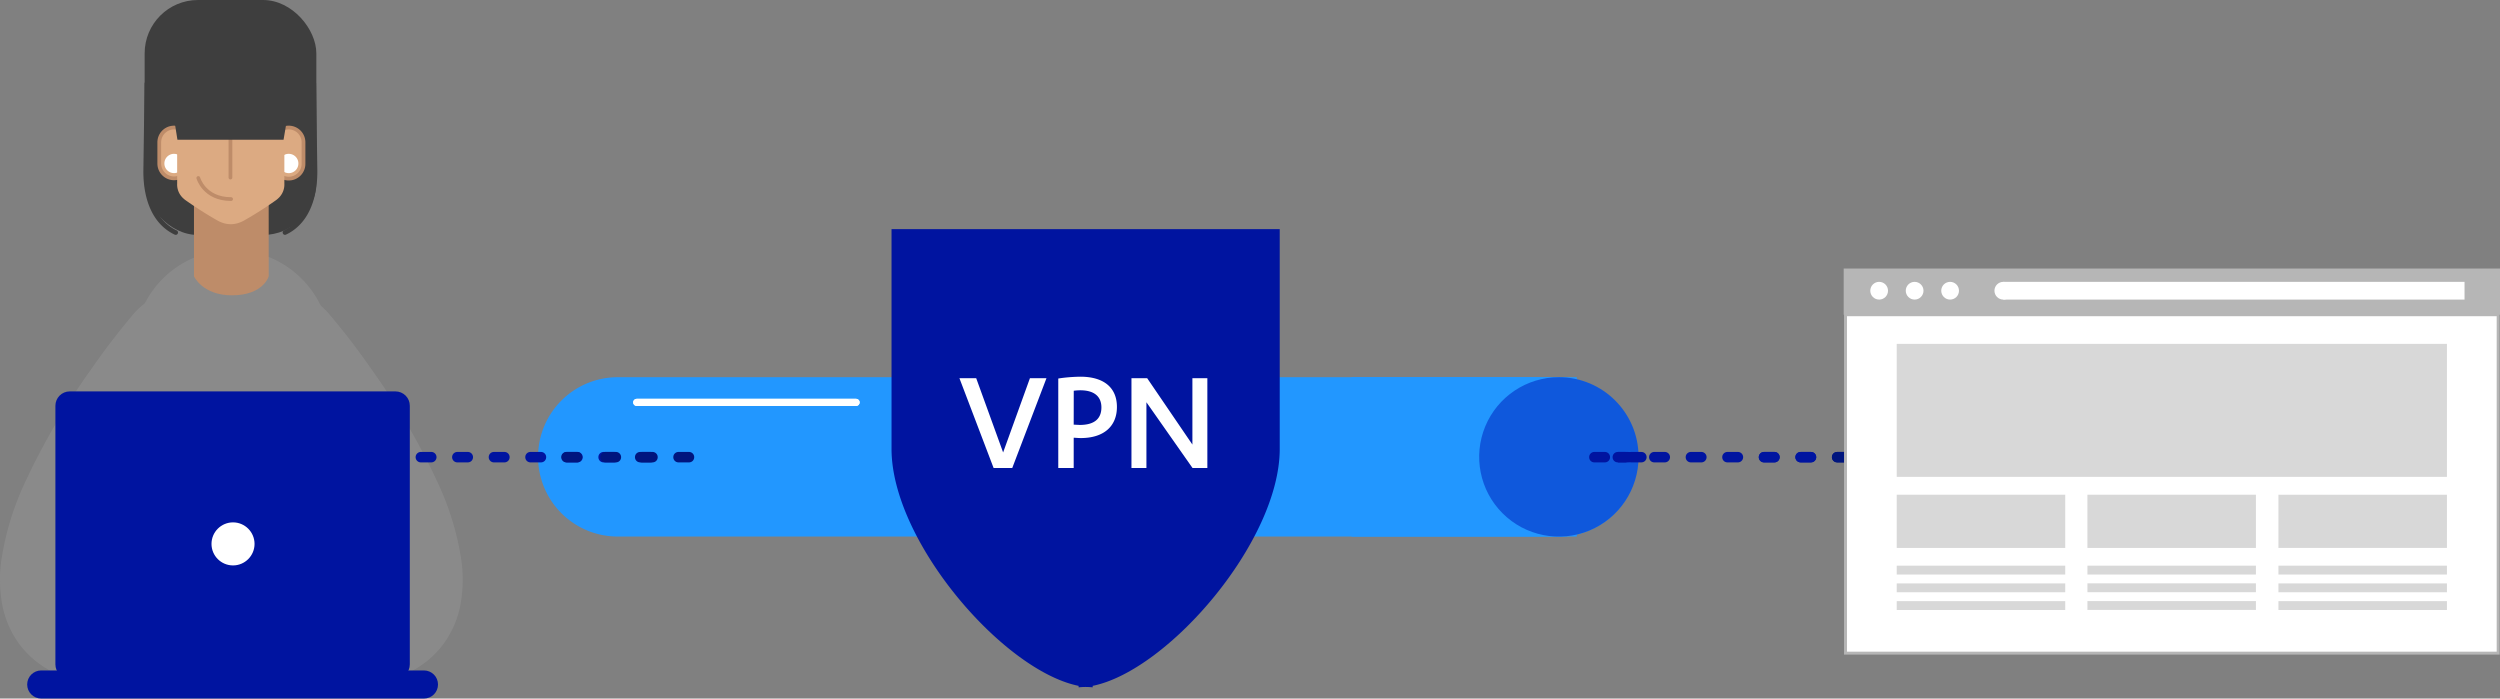 <svg xmlns="http://www.w3.org/2000/svg" xmlns:xlink="http://www.w3.org/1999/xlink" width="438.402" height="122.497"><rect width="100%" height="100%" fill="#808080" stroke="none"/><style><![CDATA[.B{fill:none}.C{fill:#fff}.D{fill:#0014a0}.E{stroke-linecap:round}.F{stroke-miterlimit:10}.G{fill:#00157e}.H{stroke:#be8c69}.I{stroke-width:.66}.J{fill:#8a8a8a}.K{fill:#3e3e3e}.L{fill:#dcaa82}]]></style><defs><clipPath id="A"><path d="M0 0h438.402v122.497H0z" class="B"/></clipPath><path id="B" d="M114.093 81.085h-1.832c-.506 0-.916-.4-.916-.916s.4-.916.916-.916h1.832c.506 0 .916.4.916.916s-.4.916-.916.916"/><path id="C" d="M56.404 81.085h-1.832c-.327 0-.63-.175-.793-.458s-.164-.633 0-.916.466-.458.793-.458h1.832c.506 0 .916.4.916.916s-.4.916-.916.916"/><path id="D" d="M48.045 24.956a2.59 2.59 0 0 1 2.589-2.589 2.59 2.59 0 0 1 2.589 2.589v3.726a2.59 2.59 0 0 1-3.899 2.285 2.59 2.59 0 0 1-1.28-2.285"/><path id="E" d="M33.107 24.956a2.59 2.59 0 0 0-2.588-2.588 2.59 2.59 0 0 0-2.588 2.589v3.726a2.59 2.59 0 0 0 2.589 2.589 2.59 2.59 0 0 0 2.589-2.588"/><path id="F" d="M317.582 81.085h-1.832c-.327 0-.63-.175-.793-.458s-.164-.633 0-.916.466-.458.793-.458h1.832c.327 0 .63.175.793.458s.164.633 0 .916-.466.458-.793.458"/><path id="G" d="M323.99 79.253h-1.832c-.327 0-.63.175-.793.458s-.164.633 0 .916.466.458.793.458h1.832c.506 0 .916-.4.916-.916s-.4-.916-.916-.916"/><path id="H" d="M317.582 79.253h-1.832c-.327 0-.63.175-.793.458s-.164.633 0 .916.466.458.793.458h1.832c.327 0 .63-.175.793-.458s.164-.633 0-.916-.466-.458-.793-.458"/><path id="I" d="M329.53 49.426c.86 0 1.555.696 1.555 1.555s-.696 1.555-1.555 1.555-1.555-.696-1.555-1.555.696-1.554 1.555-1.555"/><path id="J" d="M332.612 99.196h29.55v1.555h-29.55z"/></defs><g clip-path="url(#A)"><path d="M108.33 66.148a13.97 13.97 0 0 0-13.973 13.967h0a13.97 13.97 0 0 0 13.967 13.975H276.51V66.148z" fill="#2297ff"/><path d="M60.7 120.536l-1.307-9.16c1.563-.4 3.085-.945 4.55-1.624a11.13 11.13 0 0 0 2.378-1.512 4.77 4.77 0 0 0 1.38-1.818 5 5 0 0 0 .317-2.19 12.99 12.99 0 0 0-.663-3.36c-1.065-3-2.5-5.853-4.3-8.487-3.743-5.517-7.95-10.706-12.574-15.51-3.967-4.216-7.093-7.21-8.046-8.255l-.264-.3c-2.962-2.934-3.125-7.652-1.094-11.463a10.96 10.96 0 0 1 1.787-2.471l.012-.012.012-.014a9.87 9.87 0 0 1 14.289.121l.307.316a123.54 123.54 0 0 1 7.744 10.078c4.53 6.32 8.447 13.058 11.7 20.12a49.48 49.48 0 0 1 3.963 13.153 24.72 24.72 0 0 1-.092 7.608c-.456 2.665-1.54 5.184-3.162 7.348a16.74 16.74 0 0 1-5.317 4.518 21.93 21.93 0 0 1-4.946 1.936 32.01 32.01 0 0 1-6.666.973" class="J"/><use xlink:href="#B" class="G"/><g class="D"><path d="M107.682 81.085h-1.832a.91.91 0 0 1-.916-.916c0-.516.4-.916.916-.916h1.832c.327 0 .63.175.793.458s.164.633 0 .916-.466.458-.793.458m-6.4 0H99.44a.91.91 0 0 1-.916-.916c0-.516.4-.916.916-.916h1.832c.327 0 .63.175.793.458s.164.633 0 .916-.466.458-.793.458m-6.4 0H93.03a.91.91 0 0 1-.916-.916c0-.516.4-.916.916-.916h1.832a.91.91 0 0 1 .916.916c0 .516-.4.916-.916.916m-6.41 0H86.62a.91.91 0 0 1-.916-.916c0-.516.4-.916.916-.916h1.832a.91.91 0 0 1 .916.916c0 .516-.4.916-.916.916m-6.41 0H80.2c-.327 0-.63-.175-.793-.458s-.164-.633 0-.916.466-.458.793-.458h1.832a.91.91 0 0 1 .916.916c0 .516-.4.916-.916.916m-6.41 0H73.8c-.327 0-.63-.175-.793-.458s-.164-.633 0-.916.466-.458.793-.458h1.832c.327 0 .63.175.793.458s.164.633 0 .916-.466.458-.793.458m-6.41 0H67.4a.91.91 0 0 1-.916-.916c0-.516.4-.916.916-.916h1.832a.91.91 0 0 1 .916.916c0 .516-.4.916-.916.916m-6.408 0h-1.832a.91.91 0 0 1-.916-.916c0-.516.4-.916.916-.916h1.832a.91.91 0 0 1 .916.916c0 .516-.4.916-.916.916"/><use xlink:href="#C"/></g><g class="G"><path d="M120.82 81.085h-1.832a.91.91 0 0 1-.916-.916c0-.516.4-.916.916-.916h1.832a.91.91 0 0 1 .916.916c0 .516-.4.916-.916.916m-6.4 0h-1.832a.91.91 0 0 1-.916-.916c0-.516.4-.916.916-.916h1.832a.91.91 0 0 1 .916.916c0 .516-.4.916-.916.916m-6.4 0h-1.83c-.327 0-.63-.175-.793-.458s-.164-.633 0-.916.466-.458.793-.458H108a.91.91 0 0 1 .916.916c0 .516-.4.916-.916.916m-6.832 0h-1.832a.91.91 0 0 1-.916-.916c0-.516.4-.916.916-.916h1.832a.91.91 0 0 1 .916.916c0 .516-.4.916-.916.916"/></g><path d="M57.94 121.594v-60.48a17.22 17.22 0 0 0-25.912-14.929 17.22 17.22 0 0 0-8.527 15.04v60.48z" class="J"/><rect width="30.109" height="41.203" rx="9.354" x="25.365" class="K"/><use xlink:href="#D" class="L"/><use xlink:href="#D" class="B E F H I"/><path d="M52.326 28.665a1.69 1.69 0 0 1-2.888 1.2 1.69 1.69 0 0 1 1.197-2.889 1.69 1.69 0 0 1 1.691 1.689" class="C"/><use xlink:href="#E" class="L"/><use xlink:href="#E" class="B E F H I"/><path d="M28.827 28.665a1.69 1.69 0 0 0 3.38.002 1.69 1.69 0 1 0-3.38-.002" class="C"/><g class="K"><path d="M49.98 41.184a.41.41 0 0 1-.174-.781c3.24-1.526 5.022-5.205 5.022-10.362l-.214-15.36a.41.41 0 1 1 .82 0l.215 15.36c0 5.493-1.95 9.436-5.494 11.1a.41.41 0 0 1-.175.04m-19.172.003a.41.41 0 0 1-.174-.039c-3.544-1.67-5.494-5.612-5.494-11.1l.215-15.36a.41.41 0 0 1 .622-.373.41.41 0 0 1 .199.373l-.215 15.36c0 5.157 1.783 8.836 5.022 10.362a.41.41 0 0 1-.175.781"/></g><path d="M47.12 48.458s-.92 3.33-6.46 3.33c-5.132 0-6.644-3.33-6.644-3.33V28.343h13.1z" fill="#be8c69"/><path d="M49.866 32.222V13.444c0-4.76-4.22-8.62-9.4-8.62s-9.4 3.86-9.4 8.62c0 .15-.01.3 0 .448v18.33a3.26 3.26 0 0 0 1.1 2.581 3.41 3.41 0 0 0 .4.325c1.777 1.248 3.71 2.494 5.6 3.558a4.7 4.7 0 0 0 .707.326c1.024.403 2.164.403 3.188 0 .244-.09.48-.198.706-.326 1.89-1.064 3.82-2.3 5.6-3.558a3.5 3.5 0 0 0 .4-.325 3.27 3.27 0 0 0 1.1-2.581" class="L"/><path d="M40.41 23.796v7.343" class="B E F H I"/><path d="M49.724 24.505h-18.61l-1.643-10.4 5.2-9.855 11.767-1.918 5.75 7.665z" class="K"/><path d="M34.775 31.21s1.027 3.7 5.748 3.7" class="B E F H I"/><path d="M20.432 120.536l1.31-9.16c-1.563-.4-3.085-.945-4.55-1.624a11.16 11.16 0 0 1-2.378-1.512c-.6-.485-1.074-1.11-1.38-1.818-.27-.697-.378-1.445-.32-2.2.072-1.144.295-2.274.664-3.36 1.063-3 2.506-5.853 4.294-8.487a117.41 117.41 0 0 1 12.583-15.509c3.968-4.216 7.093-7.21 8.046-8.255l.264-.3c2.962-2.934 3.125-7.652 1.094-11.463-.477-.903-1.078-1.735-1.786-2.47l-.013-.01-.014-.014a9.87 9.87 0 0 0-14.289.121l-.306.316a123.54 123.54 0 0 0-7.742 10.077c-4.53 6.32-8.447 13.058-11.7 20.12a49.48 49.48 0 0 0-3.96 13.157 24.8 24.8 0 0 0 .092 7.608c.455 2.665 1.538 5.184 3.16 7.348a16.72 16.72 0 0 0 5.316 4.518c1.564.843 3.225 1.493 4.946 1.936a32.01 32.01 0 0 0 6.666.973" class="J"/><g class="D"><path d="M12.23 68.637h57.12c.667 0 1.306.265 1.778.736s.736 1.11.736 1.778v45.356c0 .667-.265 1.306-.736 1.778s-1.11.736-1.778.736H12.23c-.667 0-1.306-.265-1.778-.736s-.736-1.11-.736-1.778V71.152c0-1.39 1.126-2.515 2.515-2.515z"/><path d="M74.346 122.497H7.23c-1.36 0-2.464-1.103-2.464-2.464s1.103-2.464 2.464-2.464h67.115c1.36 0 2.464 1.103 2.464 2.464s-1.103 2.464-2.464 2.464"/></g><path d="M37.088 95.38c.001 2.084 1.69 3.773 3.776 3.773s3.774-1.7 3.774-3.774-1.69-3.775-3.773-3.776c-1.002 0-1.962.398-2.67 1.106s-1.106 1.67-1.106 2.67" class="C"/><g stroke="#fff" stroke-linejoin="round" stroke-width="1.25" class="B E"><path d="M111.66 70.564h38.458m7.58 0h8.905"/><path d="M111.66 70.564h38.458m7.58 0h8.905"/></g><path d="M273.245 66.148h-36.228V94.1h36.228a13.88 13.88 0 0 0 13.972-13.861h0c.012-7.74-6.233-14.033-13.972-14.08" fill="#2297ff"/><path d="M287.34 80.122c0 5.653-3.404 10.75-8.627 12.912s-11.233.968-15.23-3.03-5.193-10.008-3.03-15.23 7.26-8.627 12.912-8.627c7.718 0 13.974 6.256 13.974 13.974" fill="#0f58dc"/><path d="M323.99 81.085h-1.832c-.327 0-.63-.175-.793-.458s-.164-.633 0-.916.466-.458.793-.458h1.832c.506 0 .916.4.916.916s-.4.916-.916.916" class="G"/><g class="D"><use xlink:href="#F"/><path d="M311.168 81.085h-1.832c-.327 0-.63-.175-.793-.458s-.164-.633 0-.916.466-.458.793-.458h1.832c.327 0 .63.175.793.458s.164.633 0 .916-.466.458-.793.458"/></g><use xlink:href="#G" class="G"/><g class="D"><use xlink:href="#H"/><path d="M311.168 79.253h-1.832c-.327 0-.63.175-.793.458s-.164.633 0 .916.466.458.793.458h1.832c.327 0 .63-.175.793-.458s.164-.633 0-.916-.466-.458-.793-.458m-12.818 0h-1.83a.91.91 0 0 0-.916.916c0 .516.4.916.916.916h1.83c.327 0 .63-.175.793-.458s.164-.633 0-.916-.466-.458-.793-.458"/><path d="M304.762 79.253h-1.832a.91.91 0 0 0-.916.916c0 .516.4.916.916.916h1.832c.327 0 .63-.175.793-.458s.164-.633 0-.916-.466-.458-.793-.458m-18.88.917a.91.91 0 0 0-.916-.916h-1.22l-.044.87c0 .325.026.643.05.963h1.216a.91.91 0 0 0 .916-.916m-4.46-.918h-1.832a.91.91 0 0 0-.916.916c0 .516.4.916.916.916h1.832a.91.91 0 0 0 .916-.916c0-.516-.4-.916-.916-.916m8.684 1.832h1.832c.327 0 .63-.175.793-.458s.164-.633 0-.916-.466-.458-.793-.458H290.1a.91.91 0 0 0-.916.916c0 .516.4.916.916.916"/><path d="M287.834 79.253h-1.832c-.327 0-.63.175-.793.458s-.164.633 0 .916.466.458.793.458h1.832c.506 0 .916-.4.916-.916s-.4-.916-.916-.916"/><path d="M285.533 79.253H283.7c-.506 0-.916.4-.916.916s.4.916.916.916h1.832c.327 0 .63-.175.793-.458s.164-.633 0-.916-.466-.458-.793-.458"/></g><path fill="#b6b6b6" d="M323.31 47.093h115.094v8.1H323.31z"/><path d="M323.63 55.193H438.08v59.34H323.63z" class="C"/><path stroke="#b6b6b6" stroke-width=".518" d="M323.63 55.193H438.08v59.34H323.63z" class="B F"/><g class="C"><use xlink:href="#I"/><path d="M335.75 49.426c.86 0 1.555.696 1.555 1.555s-.696 1.555-1.555 1.555-1.555-.696-1.555-1.555.696-1.554 1.555-1.555m6.223 0c.86 0 1.555.696 1.555 1.555s-.696 1.555-1.555 1.555-1.555-.696-1.555-1.555.696-1.554 1.555-1.555m9.33 0c.86 0 1.555.696 1.555 1.555s-.696 1.555-1.555 1.555-1.555-.696-1.555-1.555.696-1.554 1.555-1.555"/><path d="M351.305 49.426h80.876v3.11h-80.876z"/></g><g fill="#d8d8d8"><path d="M366.052 86.754h29.55v9.332h-29.55zm-33.44 0h29.55v9.332h-29.55z"/><use xlink:href="#J"/><path d="M332.612 102.307h29.55v1.555h-29.55zm0 3.11h29.55v1.555h-29.55zm66.936-18.664h29.55v9.332h-29.55zm0 12.442h29.55v1.555h-29.55zm0 3.11h29.55v1.555h-29.55zm0 3.11h29.55v1.555h-29.55zm-33.496-6.222h29.55v1.555h-29.55zm0 3.1h29.55v1.555h-29.55zm0 3.11h29.55v1.555h-29.55zm-33.44-45.104H429.1v23.33h-96.487z"/></g><path d="M156.34 40.178v38.54c0 16.18 19.547 38.87 32.8 41.552l.01.266a10.98 10.98 0 0 1 2.459 0l.01-.266c13.242-2.68 32.795-25.373 32.795-41.552v-38.54z" class="D"/><g class="C"><path d="M174.24 82.07l-5.994-15.745h2.942l4.72 13.015 4.7-13.015h2.9l-6 15.745zm14.044.002h-2.705V66.378c1.28-.202 2.574-.3 3.87-.32 4.1 0 6.415 1.9 6.415 5.3 0 3.444-2.358 5.46-6.335 5.46-.343 0-.7-.027-1.06-.052h-.184zm0-7.607l1.06.052c2.5 0 3.8-1.033 3.8-3.075 0-1.934-1.3-3-3.685-3a8.51 8.51 0 0 0-1.165.081zM209.1 77.96V66.324h2.623V82.07h-2.6l-8.085-11.53v11.53h-2.624V66.324h2.758z"/></g></g></svg>